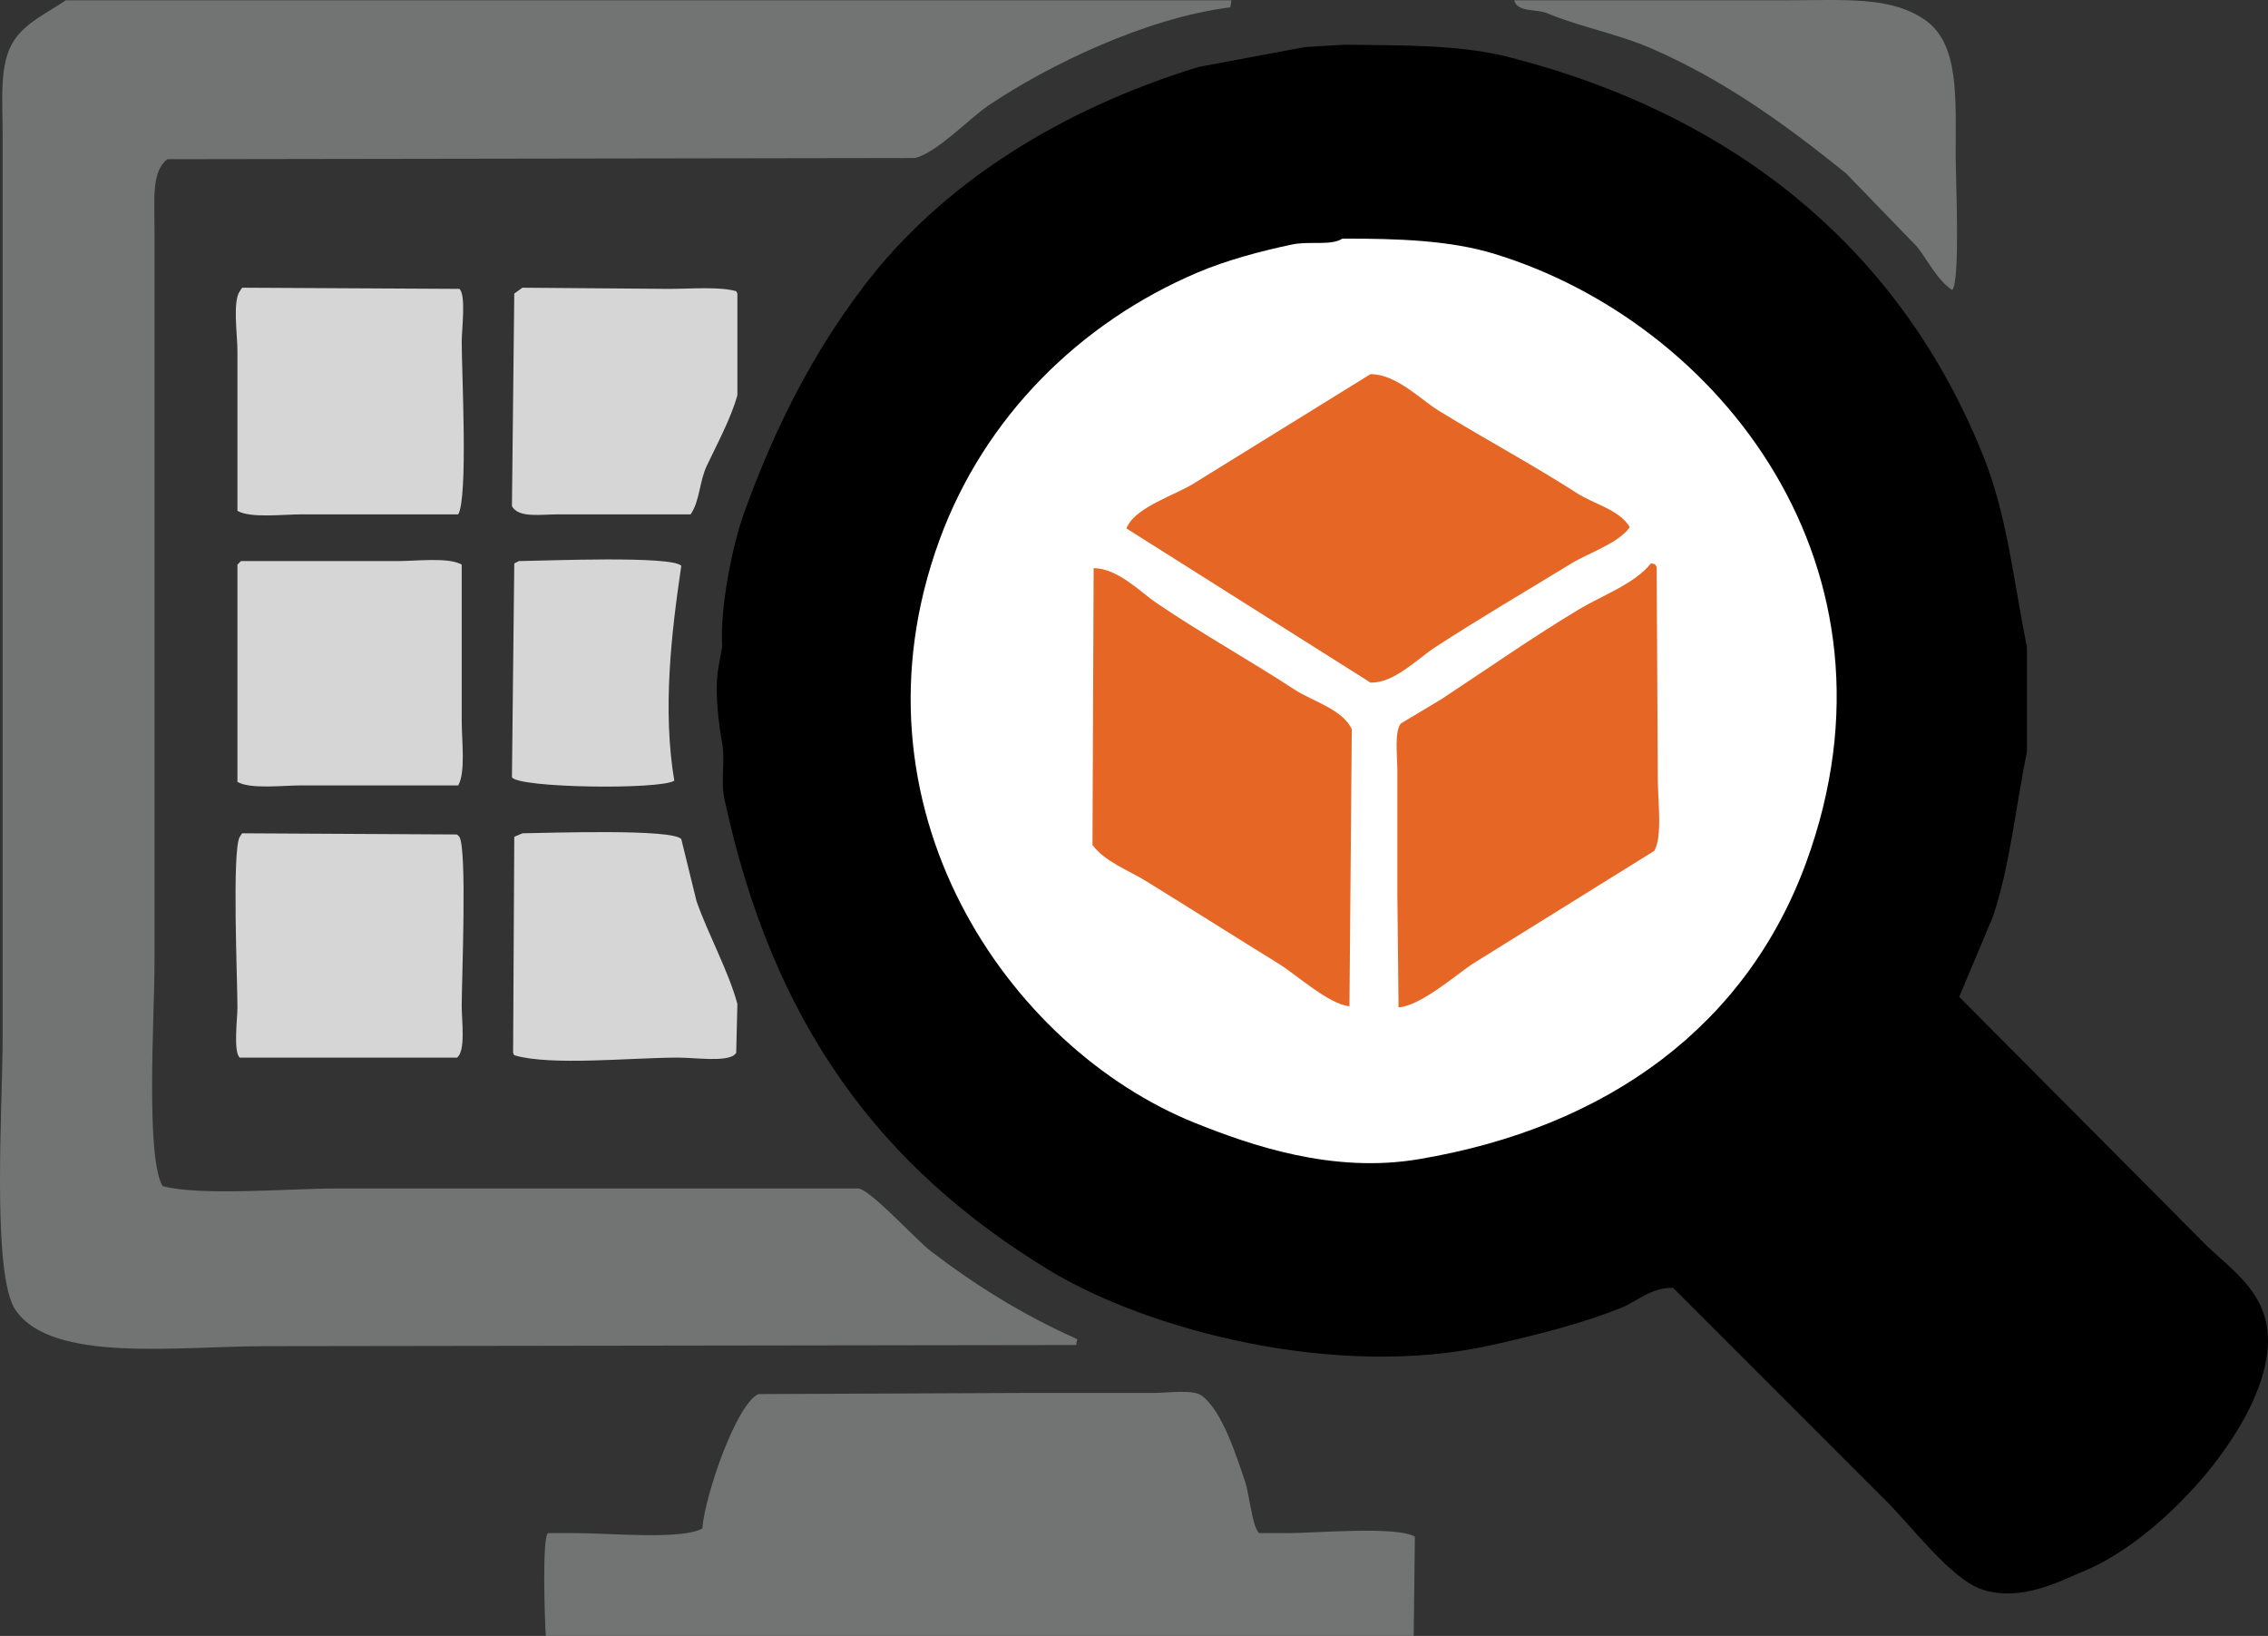 <?xml version="1.0" encoding="utf-8"?>
<!-- Generator: Adobe Illustrator 15.1.0, SVG Export Plug-In . SVG Version: 6.00 Build 0)  -->
<!DOCTYPE svg PUBLIC "-//W3C//DTD SVG 1.1//EN" "http://www.w3.org/Graphics/SVG/1.1/DTD/svg11.dtd">
<svg version="1.1" id="Layer_1" xmlns="http://www.w3.org/2000/svg" xmlns:xlink="http://www.w3.org/1999/xlink" x="0px" y="0px"
	 viewBox="0 0 1941.649 1400.253" style="enable-background:new 0 0 1941.649 1400.253;"
	 xml:space="preserve">
<rect x="0" y="0" width="1941.649" height="1400.253" fill="#333333" stroke="none"/>
<g>
	<path style="fill-rule:evenodd;clip-rule:evenodd;fill:#727373;" d="M1054.275,0.253c-0.333,2-0.667,4-1,6
		c-72.297,9.047-156.163,49.729-207,84c-16.165,10.897-44.686,40.861-63,45c-213.312,0.334-426.688,0.667-640,1
		c-13.562,10.551-11,33.846-11,58c0,47.662,0,95.338,0,143c0,162.65,0,325.35,0,488c-0.001,42.429-7.805,165.809,7,190
		c32.732,8.69,108.106,2.001,150,2c105.989,0,212.011,0,318,0c42.662,0,85.337,0,128,0c12.068,3.05,49.058,44.156,62,54
		c38.476,29.264,77.826,53.889,125,75c-0.333,1.666-0.667,3.334-1,5c-0.667,0-1.333,0-2,0c-230.644,0.333-461.356,0.667-692,1
		c-75.31,0.004-182.89,14.731-214-31c-20.711-30.444-11.002-175.629-11-233c0-201.312,0-402.687,0-604c0-55.661,0-111.339,0-167
		c-0.002-32.725-3.289-63.108,10-83c10.244-15.334,28.92-23.579,44-34c74.659,0,149.341,0,224,0
		C538.249,0.253,796.301,0.253,1054.275,0.253z"/>
	<path style="fill-rule:evenodd;clip-rule:evenodd;fill:#727373;" d="M1296.275,0.253c77.659,0,155.341,0,233,0
		c50.076-0.004,89.604-3.664,119,17c29.036,20.412,25.999,66.027,26,116c0,20.977,4.079,107.842-3,115
		c-12.896-8.703-20.532-24.777-30-37c-20.331-20.998-40.669-42.002-61-63c-50.533-40.629-103.199-79.386-167-107
		c-28.277-12.239-59.885-17.973-89-30C1315.039,7.438,1299.078,10.819,1296.275,0.253z"/>
	<path style="fill-rule:evenodd;clip-rule:evenodd;" d="M1151.275,38.253c51.341,0.765,98.288-0.282,142,11
		c195.339,50.416,335.209,166.86,405,342c19.844,49.798,25.057,102.604,37,163c0,15.665,0,31.335,0,47c0,13.998,0,28.002,0,42
		c-9.745,48.104-14.467,97.308-29,141c-9.666,22.998-19.334,46.002-29,69c68.326,68.66,136.674,137.34,205,206
		c25.721,28.159,70.124,48.66,57,109c-14.88,68.412-94.465,151.229-154,176c-21.762,9.055-55.34,27.467-89,16
		c-25.707-8.757-60.603-54.601-80-74c-61.327-61.327-122.673-122.673-184-184c-19.67,0.047-30.169,11.44-44,17
		c-34.32,13.795-72.912,23.421-111,32c-133.789,30.135-295.31-13.158-379-64c-144.812-87.973-236.615-210.544-278-403
		c-3.627-16.869,0.819-32.417-2-48c-2.838-15.69-7.054-45.891-3-66c1-5.666,2-11.334,3-17c-2.009-33.289,8.629-86.391,19-115
		c26.896-74.198,58.871-136.152,102-193c66.819-88.072,168.628-151.693,287-188c30.33-5.666,60.67-11.334,91-17
		C1128.607,39.586,1139.943,38.919,1151.275,38.253z"/>
	<path style="fill-rule:evenodd;clip-rule:evenodd;fill:#FFFFFF;" d="M1149.275,204.253c-10.055,6.31-28.13,1.886-43,5
		c-27.104,5.676-56.623,13.646-81,24c-100.973,42.884-182.605,123.926-221,229c-83.452,228.382,58.75,434.752,219,499
		c47.801,19.164,117.473,43.299,191,31c163.518-27.353,281.437-115.609,332-254c92.331-252.707-74.943-462.383-267-521
		C1241.507,205.726,1197.627,204.158,1149.275,204.253z"/>
	<path style="fill-rule:evenodd;clip-rule:evenodd;fill:#D6D6D6;" d="M207.275,246.253c61.994,0.334,124.006,0.667,186,1
		c5.873,5.064,2,35.129,2,45c0,27.243,5.559,133.297-3,148c-44.662,0-89.338,0-134,0c-16.504,0-43.756,3.467-55-3
		c0-45.662,0-91.338,0-137c0-13.22-4.251-42.15,2-51C205.941,248.253,206.608,247.253,207.275,246.253z"/>
	<path style="fill-rule:evenodd;clip-rule:evenodd;fill:#D6D6D6;" d="M447.275,246.253c41.663,0.334,83.337,0.667,125,1
		c19.836,0,43.882-2.104,58,2c0.333,0.666,0.667,1.334,1,2c0,28.997,0,58.003,0,87c-5.294,19.387-17.346,41.796-26,60
		c-6.725,14.146-5.962,30.09-14,42c-37.663,0-75.337,0-113,0c-15.408,0-34.389,3.338-40-7c0.667-60.66,1.333-121.34,2-182
		C442.608,249.587,444.942,247.919,447.275,246.253z"/>
	<path style="fill-rule:evenodd;clip-rule:evenodd;fill:#E66725;" d="M1173.275,320.253c22.165,0.01,42.611,21.514,58,31
		c39.697,24.473,80.446,46.186,119,71c14.374,9.252,36.425,14.161,45,29c-9.53,13.721-35.507,22.129-50,31
		c-38.642,23.652-78.421,46.86-117,72c-14.771,9.626-34.998,30.716-55,30c-69.66-43.996-139.34-88.004-209-132
		c0.333-0.666,0.667-1.334,1-2c8.37-16.465,40.193-26.379,56-36C1071.937,382.923,1122.613,351.583,1173.275,320.253z"/>
	<path style="fill-rule:evenodd;clip-rule:evenodd;fill:#D6D6D6;" d="M206.275,480.253c44.662,0,89.338,0,134,0
		c16.504,0,43.756-3.467,55,3c0,44.662,0,89.338,0,134c0,16.504,3.466,43.756-3,55c-44.662,0-89.338,0-134,0
		c-16.504,0-43.756,3.467-55-3c0-61.994,0-124.006,0-186C204.275,482.253,205.275,481.253,206.275,480.253z"/>
	<path style="fill-rule:evenodd;clip-rule:evenodd;fill:#D6D6D6;" d="M444.275,480.253c22.892-0.271,130.32-4.795,139,4
		c-8.651,58.141-16.128,123.904-6,184c-12.434,7.873-134.04,6.262-139-3c0.667-60.994,1.333-122.006,2-183
		C441.608,481.587,442.942,480.919,444.275,480.253z"/>
	<path style="fill-rule:evenodd;clip-rule:evenodd;fill:#E66725;" d="M1413.275,482.253c4.526,0.859,2.976-0.116,5,3
		c0.333,60.66,0.667,121.34,1,182c0,17.836,4.121,48.652-3,61c-51.995,32.33-104.005,64.67-156,97c-14.04,9.479-44.586,35.922-63,37
		c0-0.667,0-1.333,0-2c-0.333-31.997-0.667-64.003-1-96c0-34.996,0-70.004,0-105c0-11.979-2.707-32.869,3-40
		c11.666-6.999,23.334-14,35-21c38.658-25.428,78.409-53.292,118-77C1371.238,509.897,1400.031,499.368,1413.275,482.253z"/>
	<path style="fill-rule:evenodd;clip-rule:evenodd;fill:#E66725;" d="M936.275,486.253c20.977,0.377,39.81,20.367,54,30
		c38.502,26.135,79.526,48.857,118,74c15.138,9.893,41.455,16.984,49,34c-0.667,78.992-1.333,158.008-2,237
		c-17.111-1.257-46.1-27.427-60-36c-38.476-23.73-76.17-47.667-114-71c-15.512-9.567-35.313-16.638-46-31
		C935.608,644.261,935.941,565.245,936.275,486.253z"/>
	<path style="fill-rule:evenodd;clip-rule:evenodd;fill:#D6D6D6;" d="M207.275,713.253c61.327,0.333,122.673,0.667,184,1
		c0.667,0.667,1.333,1.333,2,2c6.72,10.938,2,121.929,2,145c0,12.574,3.532,38.299-4,44c-61.994,0-124.006,0-186,0
		c-5.681-4.901-2-33.42-2-43c0-23.258-4.775-134.931,2-146C205.941,715.253,206.608,714.253,207.275,713.253z"/>
	<path style="fill-rule:evenodd;clip-rule:evenodd;fill:#D6D6D6;" d="M447.275,713.253c22.53-0.312,128.98-4.035,136,5
		c4.333,17.665,8.667,35.335,13,53c10.177,29.012,27.333,59.737,35,88c-0.333,13.999-0.667,28.001-1,42
		c-0.667,0.667-1.333,1.333-2,2c-8.523,5.708-33.215,2-48,2c-39.966,0-108.641,7.256-140-2c-0.333-0.667-0.667-1.333-1-2
		c0.333-61.66,0.667-123.34,1-185C442.608,715.253,444.942,714.253,447.275,713.253z"/>
	<path style="fill-rule:evenodd;clip-rule:evenodd;fill:#727373;" d="M1210.275,1400.253c-247.642,0-495.358,0-743,0
		c-0.79-10.363-3.449-85.578,2-88c8.333,0,16.667,0,25,0c26.378,0.001,90.086,5.953,107-4c2.321-28.968,29.262-106.614,48-115
		c77.992-0.333,156.008-0.667,234-1c34.997,0,70.003,0,105,0c11.101,0.001,32.721-3.064,40,2c17.966,12.499,30.492,52.724,38,75
		c2.918,8.656,6.277,40.198,12,43c7.999,0,16.001,0,24,0c24.826-0.002,92.904-6.236,109,3
		C1210.942,1343.583,1210.608,1371.923,1210.275,1400.253z"/>
</g>
</svg>
